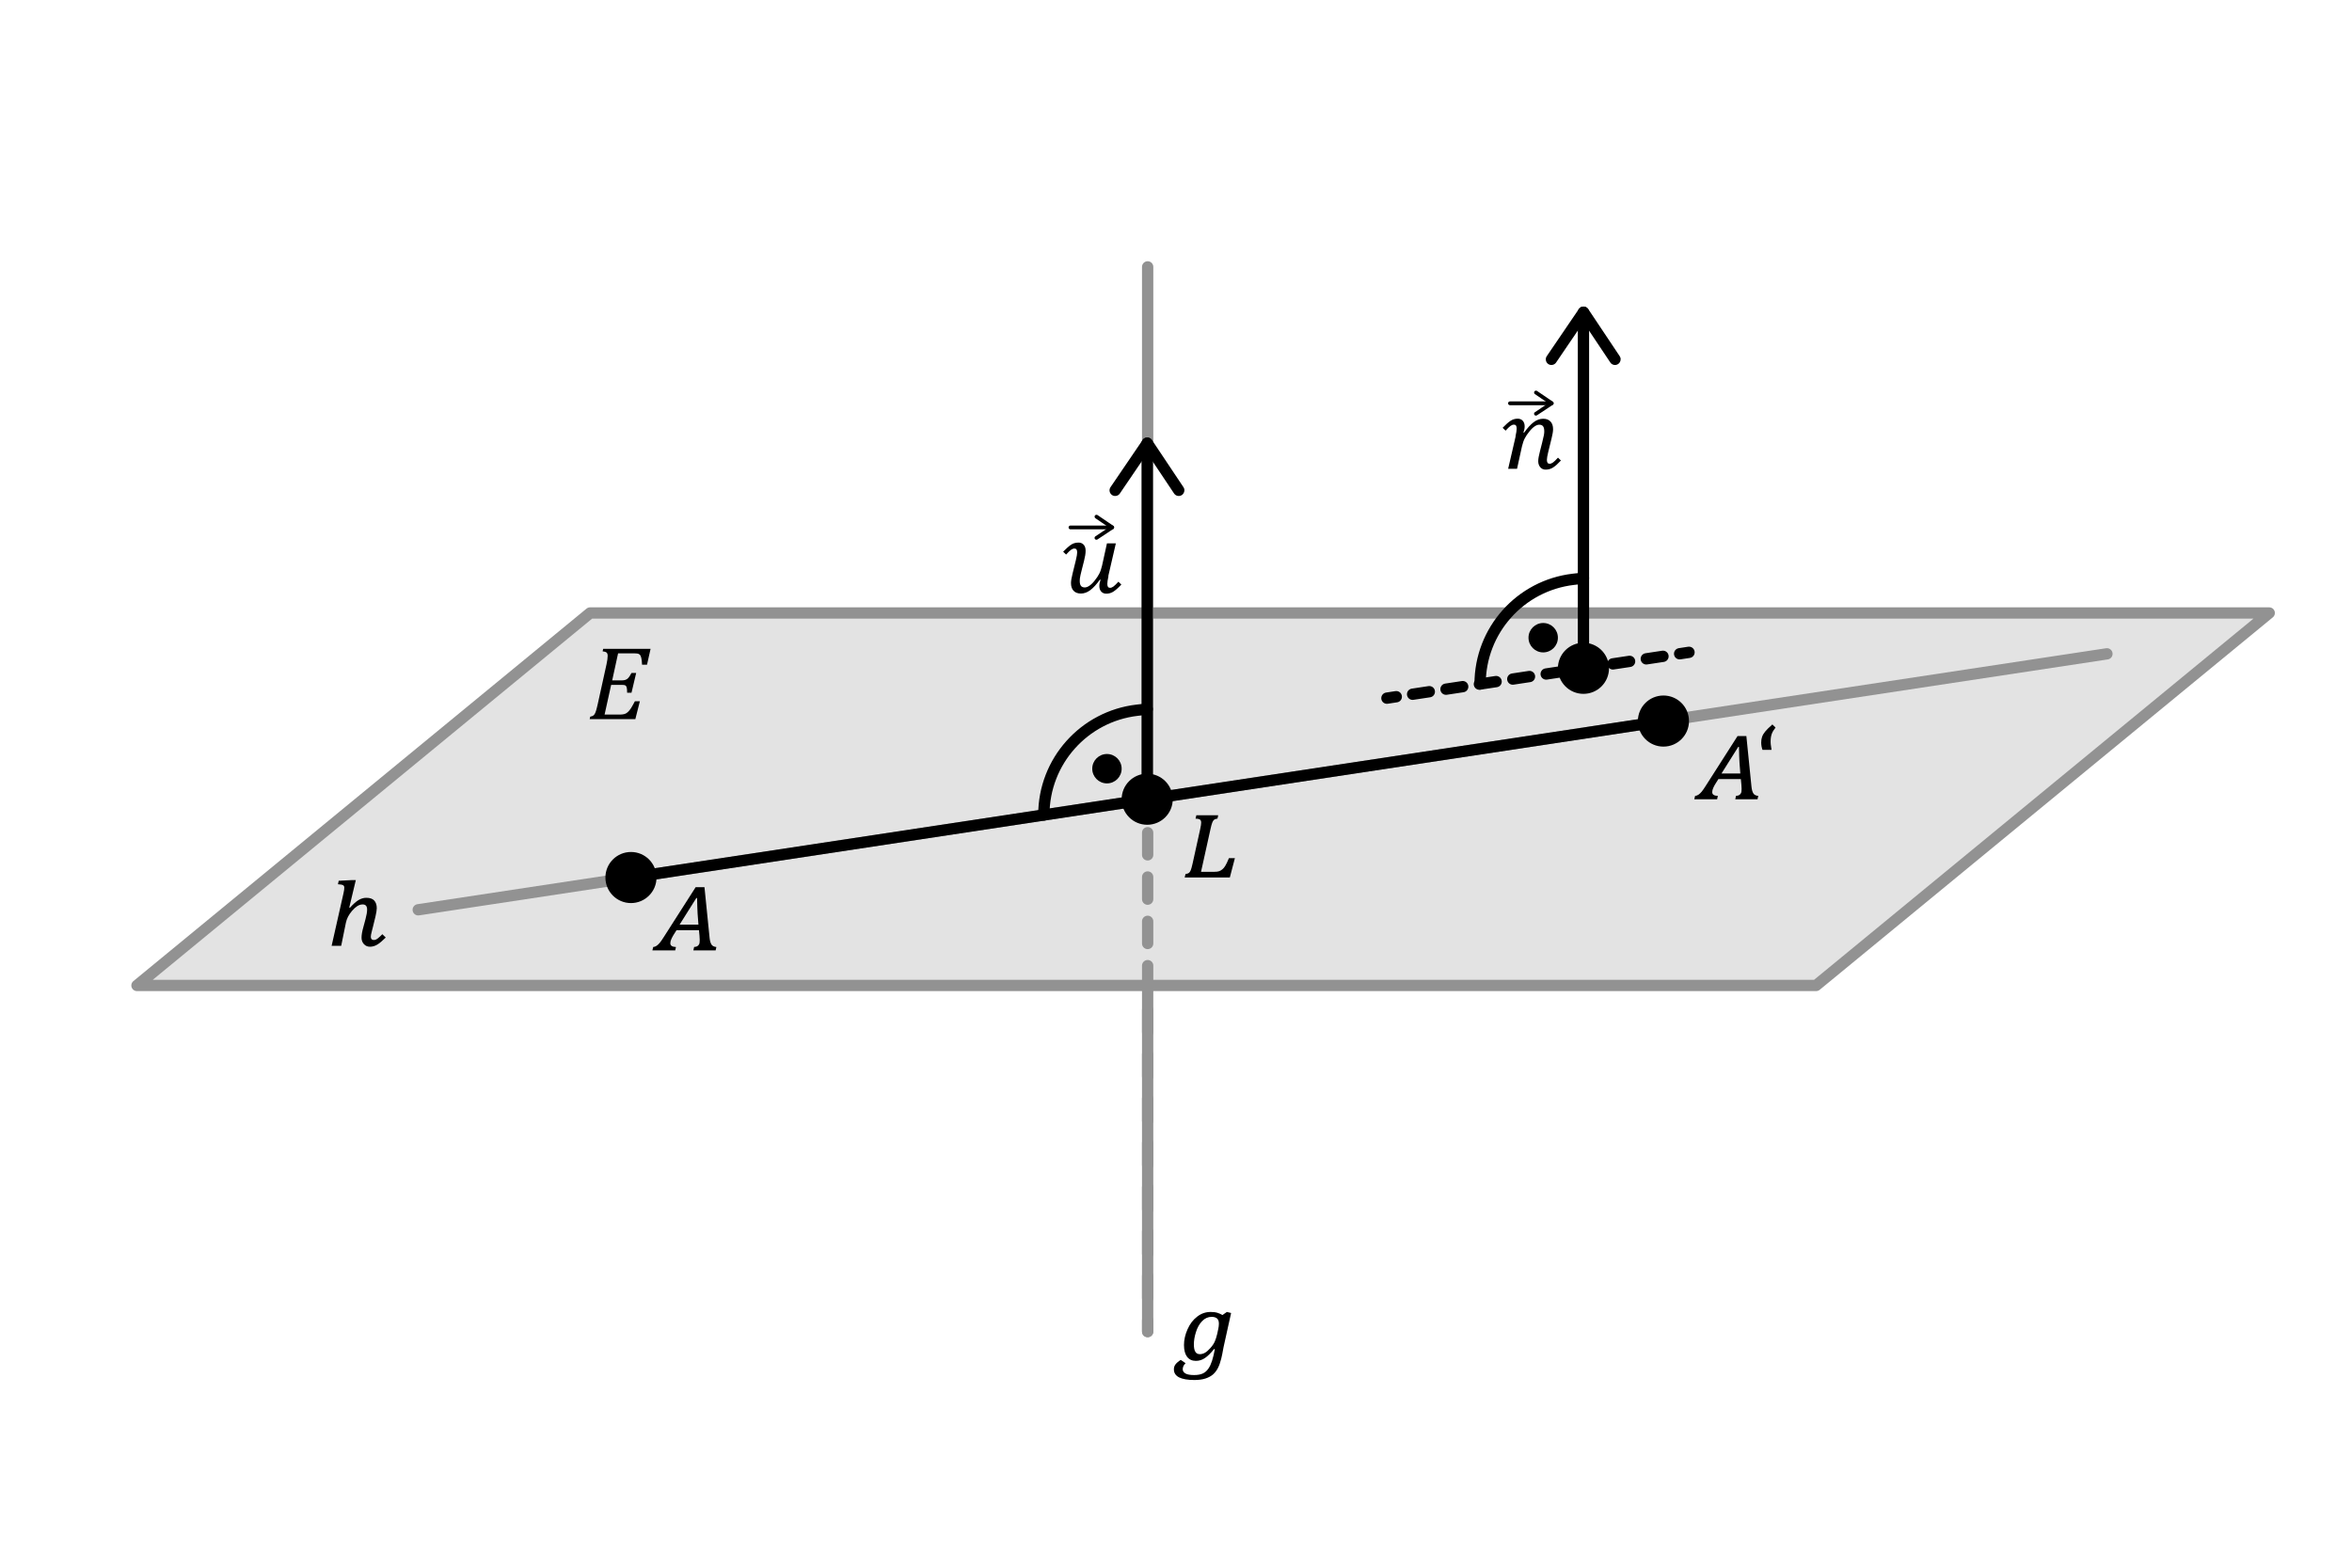 <?xml version="1.0" encoding="UTF-8"?><svg id="Ebene_2" xmlns="http://www.w3.org/2000/svg" viewBox="0 0 312 208"><defs><style>.cls-1{stroke-dasharray:0 0 0 0 0 0 2.94 2.94 2.94 2.94 2.94 2.94;}.cls-1,.cls-2,.cls-3,.cls-4,.cls-5,.cls-6,.cls-7,.cls-8{stroke-linecap:round;stroke-linejoin:round;}.cls-1,.cls-2,.cls-3,.cls-5,.cls-6,.cls-7,.cls-8{fill:none;}.cls-1,.cls-3,.cls-4,.cls-5,.cls-6,.cls-7,.cls-8{stroke-width:1.5px;}.cls-1,.cls-3,.cls-4,.cls-7{stroke:#929292;}.cls-2{stroke-width:.5px;}.cls-2,.cls-5,.cls-6,.cls-8{stroke:#000;}.cls-3{stroke-dasharray:0 0 0 0 2.94 2.94 2.94 2.94;}.cls-4{fill:#e3e3e3;}.cls-9{stroke-width:0px;}.cls-5{stroke-dasharray:0 0 0 0 0 0 2.24 2.24 2.24 2.24 2.24 2.24;}.cls-8{stroke-dasharray:0 0 0 0 2.24 2.24 2.24 2.24;}</style></defs><polygon class="cls-4" points="240.91 130.75 18.17 130.75 78.28 81.33 301.02 81.33 240.91 130.75"/><path class="cls-9" d="m147.04,76.46c-.1.44-.15.78-.15,1.01,0,.18.03.31.09.4.06.08.15.12.28.12.14,0,.28-.06.44-.17.16-.11.37-.33.66-.64l.39.38c-.41.44-.77.75-1.06.94-.29.18-.6.27-.93.27-.28,0-.51-.09-.68-.28-.17-.19-.25-.43-.25-.75,0-.25.05-.51.16-.81l-.08-.03c-.45.63-.88,1.1-1.28,1.4s-.82.45-1.24.45-.75-.12-.98-.37c-.23-.24-.34-.58-.34-1.02,0-.29.07-.69.2-1.22l.44-1.79c.12-.5.18-.85.18-1.05,0-.18-.03-.31-.09-.4-.06-.08-.15-.12-.28-.12-.14,0-.29.06-.45.17s-.37.33-.65.63l-.39-.38c.39-.39.68-.66.88-.81.2-.15.38-.25.56-.31.18-.06.38-.09.6-.09.29,0,.52.1.69.29.17.2.25.46.25.79,0,.36-.07.81-.21,1.35l-.3,1.18c-.08.3-.13.54-.17.7-.03.17-.06.31-.08.44-.02.12-.02.23-.02.31,0,.31.05.54.16.68.11.14.28.21.51.21.19,0,.4-.08.62-.23.22-.15.46-.38.7-.69.25-.31.45-.61.6-.9.15-.29.27-.65.37-1.07l.65-2.96h1.18l-1,4.33Z"/><line class="cls-2" x1="142" y1="69.98" x2="147.54" y2="69.98"/><path class="cls-9" d="m145.45,71.62c-.08,0-.16-.04-.21-.11-.08-.11-.05-.27.07-.35l1.78-1.19-1.78-1.21c-.11-.08-.14-.23-.07-.35.08-.11.23-.14.35-.07l2.09,1.42c.07.05.11.12.11.21,0,.08-.04.16-.11.21l-2.09,1.39s-.09.04-.14.04Z"/><path class="cls-9" d="m86.3,86.09l-.47,2.1h-.66c-.02-.4-.05-.7-.1-.9-.05-.2-.11-.34-.18-.41s-.16-.12-.25-.15c-.1-.02-.24-.04-.42-.04h-2.23l-.78,3.58h1.3c.32,0,.57-.08.74-.23.17-.15.34-.4.52-.75h.62l-.62,2.62h-.58c0-.37-.02-.61-.07-.74-.04-.13-.11-.21-.2-.25s-.25-.05-.48-.05h-1.37l-.87,3.94h2.02c.27,0,.48-.03.64-.08s.31-.14.44-.27.28-.29.42-.52c.14-.22.3-.52.5-.9h.66l-.6,2.37h-6.06l.08-.33c.17-.03.3-.07.39-.13.09-.06.16-.15.22-.26.06-.11.11-.24.16-.4.05-.16.13-.46.23-.91l1.16-5.26c.1-.46.15-.82.15-1.1,0-.21-.05-.36-.16-.45-.11-.08-.28-.13-.51-.15l.07-.33h6.29Z"/><line class="cls-7" x1="55.48" y1="120.71" x2="279.49" y2="86.75"/><circle class="cls-9" cx="220.66" cy="95.67" r="3.39"/><circle class="cls-9" cx="83.7" cy="116.43" r="3.39"/><line class="cls-6" x1="220.66" y1="95.67" x2="83.7" y2="116.43"/><line class="cls-7" x1="152.24" y1="130.75" x2="152.24" y2="176.67"/><line class="cls-7" x1="152.24" y1="106.04" x2="152.24" y2="107.54"/><line class="cls-3" x1="152.24" y1="110.48" x2="152.24" y2="120.77"/><line class="cls-1" x1="152.24" y1="122.24" x2="152.24" y2="173.7"/><line class="cls-7" x1="152.24" y1="175.17" x2="152.24" y2="176.67"/><line class="cls-7" x1="152.24" y1="35.41" x2="152.24" y2="106.04"/><line class="cls-6" x1="152.18" y1="106.04" x2="152.18" y2="58.8"/><path class="cls-9" d="m157.11,65.06c0,.24-.12.48-.33.62-.34.23-.81.14-1.04-.21l-3.56-5.33-3.63,5.34c-.23.34-.7.43-1.04.2-.34-.24-.43-.7-.2-1.04l4.26-6.26c.14-.21.37-.33.62-.33.25,0,.48.13.62.33l4.18,6.26c.09.13.13.27.13.42Z"/><path class="cls-6" d="m152.18,94.08l-1.33.15c-7.05.82-12.38,6.79-12.38,13.89h0"/><circle class="cls-9" cx="146.84" cy="101.99" r="1.95"/><circle class="cls-9" cx="152.18" cy="106.04" r="3.39"/><line class="cls-6" x1="224.05" y1="86.55" x2="222.81" y2="86.74"/><line class="cls-8" x1="220.6" y1="87.08" x2="212.86" y2="88.25"/><line class="cls-5" x1="211.75" y1="88.42" x2="186.33" y2="92.27"/><line class="cls-6" x1="185.22" y1="92.44" x2="183.98" y2="92.63"/><line class="cls-6" x1="210.05" y1="88.67" x2="210.05" y2="41.43"/><path class="cls-9" d="m214.98,47.68c0,.24-.12.48-.33.62-.34.23-.81.14-1.04-.21l-3.56-5.33-3.63,5.34c-.23.34-.7.43-1.04.2-.34-.24-.43-.7-.2-1.04l4.26-6.26c.14-.21.37-.33.62-.33.25,0,.48.13.62.33l4.18,6.26c.09.13.13.27.13.42Z"/><path class="cls-6" d="m210.05,76.71l-1.33.15c-7.05.82-12.38,6.79-12.38,13.89h0"/><circle class="cls-9" cx="204.71" cy="84.61" r="1.95"/><circle class="cls-9" cx="210.05" cy="88.67" r="3.39"/><path class="cls-9" d="m201.04,57.87c.1-.44.15-.78.15-1.01,0-.18-.03-.31-.09-.4-.06-.08-.15-.12-.28-.12-.14,0-.29.06-.45.17s-.37.33-.65.63l-.39-.38c.42-.44.77-.75,1.05-.93.28-.18.59-.28.94-.28.29,0,.51.09.68.28.17.19.25.44.25.74,0,.24-.05.51-.16.81l.08.03c.45-.63.87-1.09,1.28-1.4.4-.3.82-.45,1.25-.45s.75.12.98.37c.23.24.34.58.34,1.02,0,.29-.07.69-.2,1.22l-.44,1.79c-.12.5-.18.85-.18,1.05,0,.18.03.31.09.4.06.08.15.12.28.12.14,0,.28-.06.44-.17.16-.11.37-.32.66-.64l.39.38c-.39.42-.73.73-1.03.92-.29.19-.62.29-1,.29-.3,0-.53-.11-.71-.32s-.27-.48-.27-.81c0-.3.08-.73.23-1.31l.3-1.18c.11-.43.18-.75.22-.95s.05-.37.05-.5c0-.31-.05-.54-.16-.68-.1-.14-.28-.21-.51-.21-.19,0-.4.08-.62.23-.22.15-.46.38-.7.69-.25.31-.45.61-.6.9-.15.29-.27.65-.37,1.07l-.65,2.96h-1.18l1-4.33Z"/><line class="cls-2" x1="200.3" y1="53.51" x2="205.84" y2="53.51"/><path class="cls-9" d="m203.75,55.15c-.08,0-.16-.04-.21-.11-.08-.11-.05-.27.07-.35l1.78-1.19-1.78-1.21c-.11-.08-.14-.23-.07-.35.08-.11.23-.14.35-.07l2.09,1.42c.07.05.11.12.11.21,0,.08-.04.16-.11.21l-2.09,1.39s-.09.04-.14.04Z"/><path class="cls-9" d="m49.39,123.28c-.1.38-.15.62-.17.72-.02.09-.03.19-.03.29,0,.29.14.43.41.43.16,0,.33-.07.5-.2.17-.13.37-.32.62-.57l.45.44c-.43.42-.79.74-1.11.93-.31.19-.64.29-.98.29s-.6-.12-.81-.35c-.21-.23-.31-.51-.31-.85,0-.37.08-.83.23-1.36l.3-1.12c.14-.52.21-.94.21-1.25,0-.46-.2-.68-.59-.68-.26,0-.5.08-.73.23-.23.15-.46.36-.68.62-.22.26-.4.52-.53.77s-.23.53-.29.82l-.62,3.05h-1.27l1.57-6.95c.04-.2.07-.35.09-.47.01-.11.02-.22.02-.31,0-.15-.06-.26-.17-.32-.11-.06-.34-.1-.67-.12l.1-.46,1.76-.09h.51l-.87,3.64.09.03c.43-.48.81-.82,1.14-1.02.34-.2.68-.3,1.03-.3.48,0,.83.12,1.05.36.22.24.34.58.34,1.02,0,.24-.06.6-.17,1.09l-.42,1.72Z"/><path class="cls-9" d="m161.07,178.97c-.45.56-.87.97-1.24,1.22s-.77.37-1.2.37c-.5,0-.88-.18-1.16-.54-.27-.36-.41-.88-.41-1.57s.16-1.38.47-2.08c.31-.71.74-1.27,1.28-1.68.54-.42,1.13-.62,1.79-.62.37,0,.67.04.92.12.25.08.46.18.64.29l.59-.41.56.14-1,4.52c-.14.77-.24,1.28-.31,1.54-.12.49-.27.91-.44,1.24s-.39.62-.65.85c-.27.23-.6.41-1,.54-.4.13-.89.2-1.47.2-.89,0-1.57-.12-2.03-.35-.46-.24-.69-.59-.69-1.07,0-.25.07-.47.21-.65.14-.19.37-.39.7-.6l.64.44c-.15.15-.25.28-.3.41-.05.13-.08.26-.08.39,0,.23.12.42.36.56.24.14.62.21,1.15.21.48,0,.86-.07,1.16-.21.3-.14.54-.36.74-.65s.35-.63.48-1.03.25-.91.37-1.53l-.09-.04Zm.53-2.6c.06-.29.09-.53.09-.74,0-.32-.08-.56-.25-.7-.17-.14-.41-.21-.72-.21-.47,0-.89.19-1.25.56-.36.37-.64.86-.82,1.45-.19.59-.28,1.14-.28,1.65,0,.45.07.78.2.98.13.21.33.31.59.31.23,0,.45-.06.67-.18.22-.12.46-.33.73-.63.27-.3.46-.59.58-.86s.23-.61.33-1.03l.13-.62Z"/><path class="cls-9" d="m159.22,109.95c.08-.36.12-.63.12-.8,0-.12-.02-.22-.06-.3-.04-.07-.11-.13-.22-.17-.11-.04-.26-.06-.47-.06l.11-.45h2.9l-.1.44c-.21.03-.36.08-.45.16-.1.08-.18.2-.24.37-.07.17-.15.46-.24.88l-1.25,5.65h1.77c.25,0,.45-.02.6-.07.15-.04.3-.13.45-.25s.28-.28.4-.48c.12-.2.29-.54.48-1.01h.79l-.67,2.56h-5.99l.11-.45c.21-.03.35-.08.45-.15.09-.07.17-.19.24-.35.07-.16.15-.46.25-.9l1.02-4.62Z"/><path class="cls-9" d="m230.19,106.04l.1-.45c.18,0,.32-.04.42-.1s.18-.15.24-.26c.06-.11.08-.3.08-.58,0-.12-.01-.31-.03-.55l-.07-.73h-2.98l-.39.62c-.09.14-.18.31-.28.52-.1.21-.15.41-.15.59,0,.32.25.48.75.5l-.1.45h-3.03l.11-.45c.16-.01.31-.07.46-.17.14-.1.28-.23.42-.4.14-.17.31-.42.52-.75l4.23-6.62h1.17l.68,6.73c.04.4.13.69.25.88.12.19.34.3.65.33l-.1.45h-2.96Zm-1.83-3.41h2.5l-.11-1.44c0-.2-.02-.5-.04-.89-.02-.4-.03-.8-.03-1.2h-.1l-2.22,3.53Z"/><path class="cls-9" d="m233.8,99.49c-.05-.15-.1-.31-.13-.49s-.04-.34-.04-.49c0-.28.04-.54.12-.76.08-.23.22-.46.41-.69s.5-.55.95-.94l.42.41c-.23.29-.4.57-.5.84s-.15.6-.15.98c0,.14,0,.28.02.44.01.16.05.39.1.7h-1.2Z"/><path class="cls-9" d="m91.98,126.09l.1-.45c.18,0,.32-.04.42-.1s.18-.15.24-.26c.06-.11.08-.3.08-.58,0-.12-.01-.31-.03-.55l-.07-.73h-2.98l-.39.62c-.09.14-.18.31-.28.52-.1.21-.15.41-.15.59,0,.32.25.48.75.5l-.1.45h-3.03l.11-.45c.16-.01.31-.07.46-.17.14-.1.28-.23.42-.4.14-.17.31-.42.52-.75l4.23-6.62h1.17l.68,6.73c.04.4.13.69.25.88.12.19.34.3.65.33l-.1.45h-2.96Zm-1.83-3.41h2.5l-.11-1.44c0-.2-.02-.5-.04-.89-.02-.4-.03-.8-.03-1.2h-.1l-2.22,3.53Z"/></svg>